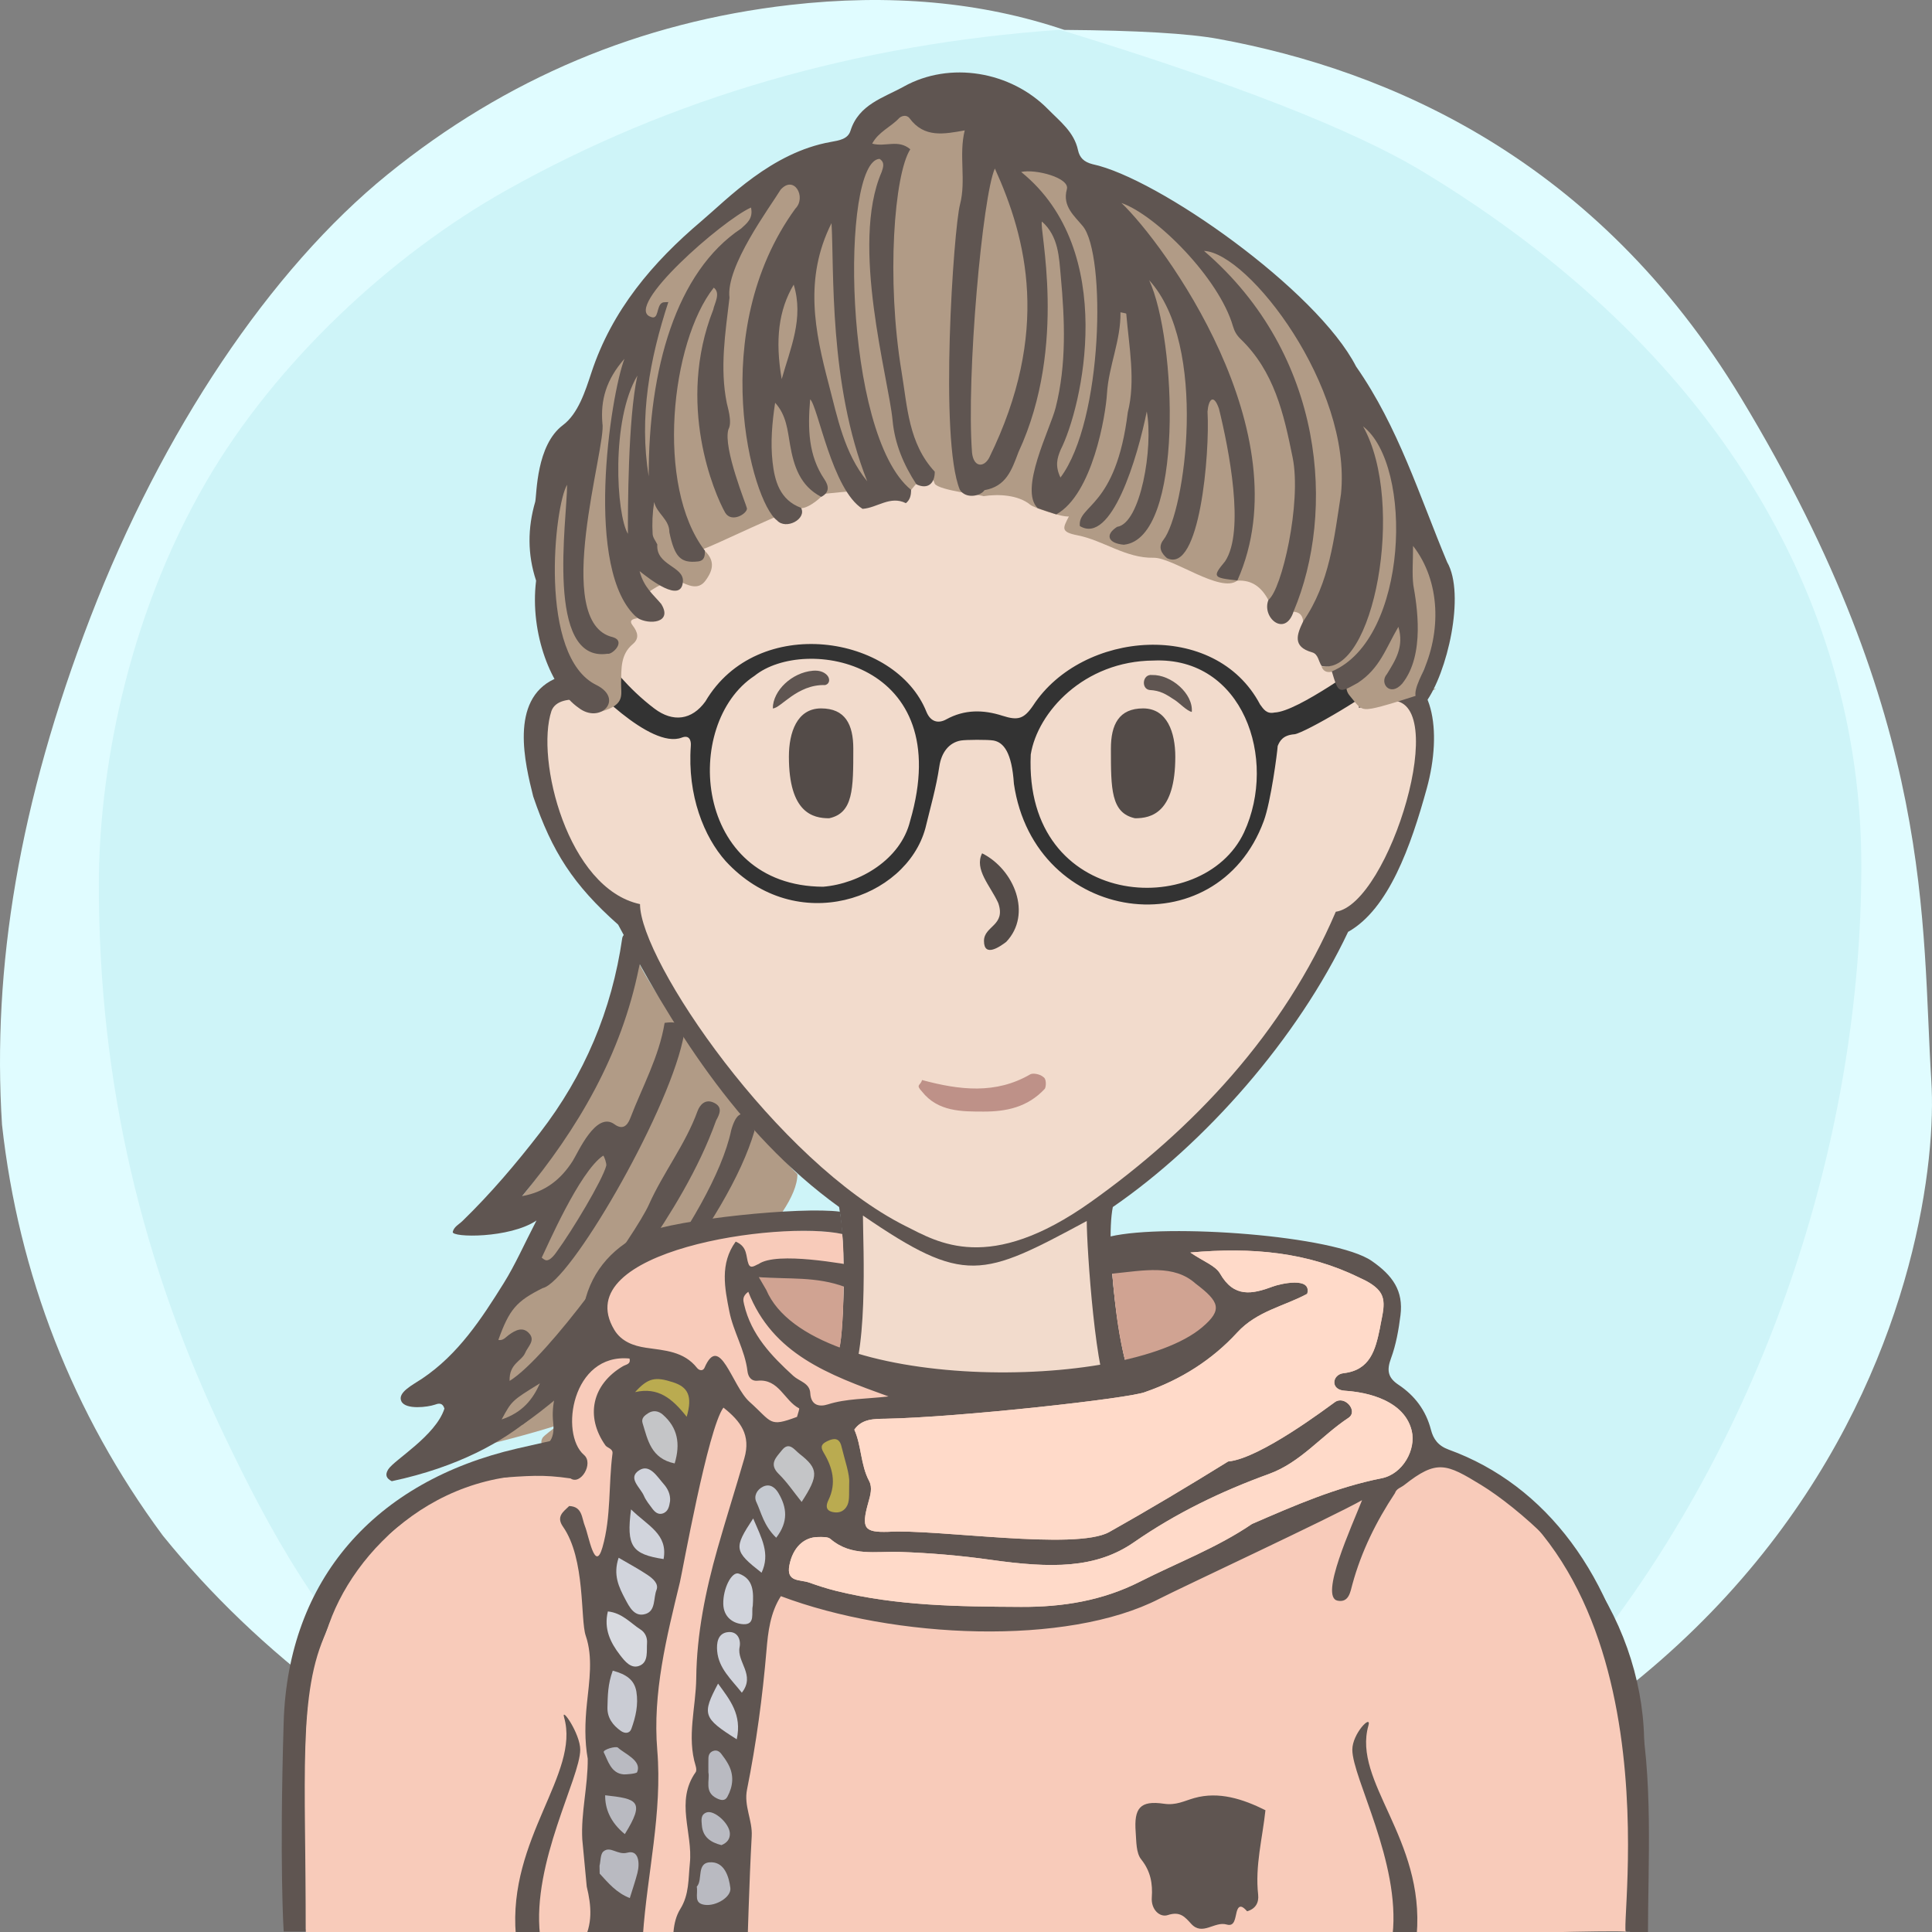 <?xml version="1.0" encoding="UTF-8"?>
<svg width="240px" height="240px" viewBox="0 0 240 240" version="1.1" xmlns="http://www.w3.org/2000/svg" xmlns:xlink="http://www.w3.org/1999/xlink">
  <rect x="0" y="0" width="240" height="240" fill="#808080" stroke="none"/>
  <title>Beste Freundin gesucht</title>
  <desc>Profilbild</desc>
  <g id="beste-freundin-gesucht" stroke="none" stroke-width="1" fill="none" fill-rule="evenodd">
    <g fill="none" fill-rule="evenodd">
        <path fill="#E0FCFF" d="M239.919,134.308 C241.162,153.816 229.215,227.784 119.966,239.778 C107.376,240.801 91.116,238.421 73.512,229.716 L70.166,227.784 C48.166,217.709 32.063,205.38 20.226,190.756 C9.026,175.619 2.295,158.277 0.25,139.719 C-0.993,120.21 2.363,99.697 11.237,76.672 C20.11,53.648 33.526,33.512 48.192,21.632 C62.859,9.752 79.517,2.745 98.132,0.616 C110.542,-0.803 121.903,0.229 132.215,3.714 C141.256,3.779 147.637,4.153 151.36,4.836 C172.633,8.738 198.376,19.798 216.309,49.488 C240.53,89.588 238.676,114.799 239.919,134.308 Z"/>
        <path fill="#CEF4F8" d="M131.682,3.697 C153.137,10.258 168.153,16.128 176.728,21.308 C212.772,43.078 231.222,74.142 231.222,107.547 C231.222,140.935 219.745,176.053 199.239,203.013 C194.35,209.441 186.113,217.023 174.529,225.761 C152.192,235.106 134.015,239.778 120,239.778 C105.985,239.778 88.75,235.544 68.294,227.074 C60.428,221.353 55.199,217.218 52.607,214.671 C39.783,202.071 33.301,189.66 27.998,178.611 C17.633,157.012 12.278,134.629 12.278,109.879 C12.278,96.555 15.529,77.178 25.631,59.817 C34.294,44.927 48.652,31.63 62.877,23.647 C83.417,12.12 106.352,5.47 131.682,3.697 Z"/>
    </g>
    <!-- Hair --><!-- Pferdeschwanz2 --><g><path d="M78.91,118.386 C76.731,129.16 71.83,140.185 64.856,148.587 C73.081,149.678 53.705,179.672 52.286,181.779 C52.849,181.107 62.28,179.306 69.338,177.014 C68.934,177.326 68.531,177.637 68.13,177.947 C67.861,178.201 67.485,178.407 67.346,178.718 C66.982,179.535 67.708,179.557 68.098,179.416 C71.134,178.315 82.788,167.756 85.393,163.84 C87.558,160.588 99.058,151.302 99.058,145.851 C96.601,143.682 79.602,122.294 78.91,118.386 Z" fill="#b19b86"></path><path d="M62.316,176.331 C63.581,173.993 63.581,173.993 67.072,171.843 C66.178,173.851 64.903,175.462 62.316,176.331 M74.933,143.555 C75.061,143.63 75.376,144.549 75.311,144.805 C74.862,146.581 71.035,152.934 69.215,155.41 C69.117,155.545 68.314,156.82 67.698,156.511 C67.576,156.449 67.441,156.357 67.293,156.228 C67.856,155.127 71.963,145.53 74.933,143.555 M88.675,136.978 C87.614,136.477 86.941,137.227 86.639,138.054 C85.135,142.187 82.382,145.662 80.608,149.641 C79.022,153.197 68.144,168.551 63.306,171.541 C63.23,169.388 64.806,169.09 65.234,168.07 C65.559,167.295 66.481,166.567 65.803,165.72 C65.002,164.72 64.023,165.225 63.172,165.859 C62.791,166.143 62.477,166.571 61.906,166.451 C63.273,162.656 64.139,161.643 67.415,160.011 C70.775,159.296 82.663,138.875 84.803,129.31 C85.335,127.286 84.317,126.807 82.561,127.067 C81.874,131.28 79.793,134.99 78.293,138.91 C77.9,139.936 77.281,140.356 76.337,139.664 C74.044,137.983 71.811,143.167 71.15,144.208 C69.704,146.481 67.757,148.073 64.856,148.587 C71.831,140.185 77.186,131.008 79.365,120.233 C80.201,116.882 80.201,116.882 77.868,115.636 C77.671,115.938 77.341,116.22 77.296,116.543 C76.004,125.502 72.594,133.569 67.069,140.723 C64.097,144.571 60.95,148.278 57.456,151.67 C57.014,152.1 56.395,152.384 56.243,153.03 C56.077,153.746 63.301,153.863 66.647,151.614 C65.082,154.638 63.995,157.124 62.574,159.402 C59.798,163.85 56.919,168.253 52.438,171.258 C51.283,172.033 49.316,172.989 49.867,174.087 C50.4,175.152 53.154,174.792 53.989,174.503 C54.422,174.353 54.943,174.164 55.211,174.973 C54.133,178.358 48.981,181.343 48.231,182.526 C47.791,183.22 48.002,183.661 48.666,184 C65.278,180.46 70.564,171.424 72.585,168.596 C73.454,167.379 74.355,166.182 74.127,164.551 C74.671,162.002 84.638,151.293 88.96,139.185 C89.397,138.396 89.82,137.518 88.675,136.978" fill="#5F5551"></path><path d="M64.839,177.03 C65.135,175.827 66.944,174.662 66.361,174.325 C73.175,170.313 88.607,151.059 90.834,140.395 C91.961,136.391 93.598,139.463 93.717,140.516 C90.496,151.548 76.788,168.742 64.839,177.03 Z" fill="#5F5551"></path></g><!-- Head --><!-- Gesicht normal --><path d="M204.239,215.941 C203.891,200.941 193.503,185.068 175.905,181.12 C158.308,177.171 142.239,174.941 140.711,171.961 C139.183,168.98 137.239,154.941 138.239,149.941 C149.731,142.039 161.239,128.941 167.466,115.759 C172.494,112.941 175.264,105.123 177.239,97.941 C179.215,90.759 178.06,83.439 172.494,83.439 L170.239,83.439 C170.239,83.439 169.035,73.328 167.239,67.941 C157.239,42.941 134.606,34.061 111.622,37.832 C98.694,40.346 77.146,52.555 73.017,75.72 C72.657,78.413 72.298,84.337 72.298,84.337 C72.298,84.337 69.964,83.8 68.887,84.337 C63.239,86.941 65.239,94.941 66.239,98.941 C68.574,105.82 71.239,109.941 76.787,114.862 C83.239,126.941 91.311,140.604 104.239,149.941 C105.239,155.941 105.049,169.903 102.644,171.422 C100.239,172.941 81.859,175.863 64.239,179.941 C46.62,184.019 35.778,196.163 35.239,213.941 C34.701,231.719 35.239,239.941 35.239,239.941 L201.239,239.941 L204.239,239.941 C204.239,239.941 204.588,230.941 204.239,215.941 Z" fill="#5F5551"></path><path d="M178,184.678 C147,176.356 143,178.678 138.056,173.804 C136.106,171.881 135,154.91 135,151.678 C122,158.678 119.866,159.678 107.197,151 C107.197,154.412 108,169.678 105,172.678 C102,175.678 57,181.322 48,191 C40.647,198.907 38,207.406 38,217.678 C38,220.336 38,239.678 38,239.678 L169.291,239.792 L201,239.819 C201,239.819 209,193 178,184.678 Z" fill="#f2dbcc"></path><path d="M79.505,112.314 C70.505,110.386 66.505,94.314 68.505,88.314 C69.505,85.607 75.616,87.582 75.616,87.582 C75.616,87.582 75.725,70.427 83.505,60.314 C93.505,47.314 108.108,40 122.841,40 C134.505,40 141.654,43.413 150.505,49.314 C168.505,61.314 168.809,87.942 168.809,87.942 C168.809,87.942 171.148,87.176 172.58,87.044 C180.505,86.314 172.58,112.314 165.936,113.261 C159.505,128.314 148.169,140.314 135.505,149.314 C122.841,158.314 116.505,154.314 112.505,152.314 C96.505,144.314 79.505,119.314 79.505,112.314 Z" fill="#f2dbcc"></path><path d="M67.087,240.446 C66.087,231.446 72.087,220.943 72.087,217.446 C72.087,215.446 69.667,211.976 70.087,213.446 C72.087,220.446 63.087,228.446 64.087,240.446 L67.087,240.446 Z" fill="#5F5551"></path><path d="M171.078,240.446 C170.078,231.446 176.078,220.943 176.078,217.446 C176.078,215.446 173.658,212.976 174.078,214.446 C176.078,221.446 167.078,228.446 168.078,240.446 L171.078,240.446 Z" fill="#5F5551" transform="translate(172.039, 227.223) scale(-1, 1) translate(-172.039, -227.223) "></path><path d="M141,101.648 C138,101 138,98 138,93 C138,90 139,88 142,88 C145,88 146,91 146,94 C146,101 143,101.648 141,101.648 Z" fill="#534B48"></path><path d="M101,101.648 C98,101 98,98 98,93 C98,90 99,88 102,88 C105,88 106,91 106,94 C106,101 103,101.648 101,101.648 Z" fill="#534B48" transform="translate(102, 94.824) scale(-1, 1) translate(-102, -94.824) "></path><path d="M128.004,133.448 C128.363,133.267 129.261,133.448 129.62,133.807 C129.98,133.985 129.98,134.883 129.8,135.244 C127.645,137.576 124.944,138.084 122.222,138.084 C119.5,138.084 116.512,138.115 114.537,135.603 C113.687,134.698 114.358,134.883 114.537,134.165 C119.206,135.422 123.695,135.96 128.004,133.448 Z" fill="#BE9188"></path><path d="M125,117 C124.252,117.573 122.234,119 122.234,116.888 C122.234,115 125,115 124,112.162 C123,110 121,108 122,106 C126,108 128.252,113.573 125,117 Z" fill="#534B48"></path><path d="M100.973,83.32 C101.71,83.254 102.321,83.442 102.719,83.848 C103.146,84.288 103.098,84.947 102.499,85.101 C99,85 96.984,88.001 96,88 C96.014,85.769 98.38,83.547 100.973,83.32 Z" fill="#5F5551"></path><path d="M142.774,85.917 C141.701,85.858 141.721,84.008 142.907,84.035 C145.299,83.758 148.242,85.917 148.242,88.175 C147.625,88.098 146.613,87.211 146.076,86.92 C144.803,86.229 144.124,85.876 142.774,85.917 Z" fill="#5F5551" transform="translate(145.117, 86.093) rotate(5) translate(-145.117, -86.093) "></path><!-- Outfit --><!-- hoodie --><g><path d="M177.804,180.496 C177.758,177.613 173.547,172.037 170.221,171.311 C166.895,170.583 176.269,167.172 172.27,159.741 C168.991,153.647 140.691,154.011 138.17,158.211 C138.622,163.536 139.117,166.416 139.766,169.027 C139.878,170.339 134.902,172.615 124.858,172.435 C94.111,171.516 92.791,158.025 92.791,158.025 C95.908,162.814 99.727,165.99 104.247,167.552 C104.58,166.352 104.759,162.89 104.799,159.646 C104.835,156.804 104.762,154.13 104.619,153.301 C104.247,152.63 74.098,151.123 73.688,163.485 C71.932,172.331 69.596,176.173 71.494,183.595 C55.452,180.974 43.659,192.455 40.57,202.684 C36.975,210.169 37.988,220.85 37.988,240 C42.202,245.88 203.198,239.054 202.033,240 C200.867,240.946 209.288,192.86 177.804,180.496 Z" fill="#f8cbba"></path><path d="M156.291,235.351 C156.404,236.358 155.968,237.125 154.921,237.426 C154.445,236.889 153.905,236.434 153.62,237.513 C153.419,238.272 153.389,239.367 152.387,239.072 C150.874,238.627 149.381,240.523 147.979,238.99 C147.187,238.124 146.603,237.392 145.063,237.899 C144.087,238.221 142.973,237.226 143.08,235.717 C143.202,234.001 142.943,232.457 141.761,230.977 C141.121,230.176 141.168,228.753 141.08,227.597 C140.852,224.602 141.629,223.634 144.58,224.066 C146.112,224.29 147.078,223.723 148.364,223.359 C151.395,222.506 154.399,223.471 157.197,224.872 C156.829,228.359 155.892,231.793 156.291,235.351 Z" fill="#5F5551"></path><path d="M150.278,164.892 C148.511,167.275 140.011,168.858 139.748,168.931 C139.515,168.071 139.123,166.246 138.79,163.943 C138.453,161.438 138.203,158.822 138.172,158.217 C137.895,155.83 155.529,157.811 150.278,164.892 Z" fill="#d0a392"></path><path d="M104.794,159.802 C104.756,164.163 104.452,166.8 104.29,167.385 C101.6,166.953 94.611,163.351 94.268,158.66 C97.852,158.923 101.313,158.341 104.794,159.802 Z" fill="#d0a392"></path><path d="M155.527,189.312 C151.186,192.272 146.271,194.113 141.623,196.474 C136.957,198.843 132.015,199.642 126.818,199.613 C119.098,199.573 111.407,199.496 103.845,197.619 C102.695,197.333 101.6,196.974 100.494,196.584 C99.371,196.191 97.649,196.571 98.061,194.44 C98.475,192.294 99.822,190.936 101.641,190.935 C102.156,190.935 102.83,190.887 103.163,191.174 C105.742,193.399 108.814,192.683 111.772,192.785 C115.553,192.917 119.291,193.232 123.079,193.767 C130.585,194.827 136.119,194.879 140.875,191.581 C146.104,187.954 151.713,185.25 157.633,183.102 C161.579,181.669 164.145,178.353 167.505,176.133 C168.758,175.305 167.067,173.308 165.837,174.169 C164.98,174.769 156.538,181.197 152.562,181.552 C147.696,184.569 142.77,187.518 137.794,190.311 C133.631,192.649 116.341,189.907 110.327,190.288 C107.374,190.369 106.957,189.881 107.865,186.655 C108.119,185.754 108.406,184.799 107.967,183.975 C106.898,181.964 107.032,179.633 106.13,177.595 C107.091,176.214 108.631,176.266 110.002,176.24 C118.992,176.075 140.576,173.696 142.306,172.905 C146.705,171.379 150.593,168.912 153.691,165.531 C156.144,162.857 159.53,162.268 162.385,160.722 C163.002,158.529 158.962,159.5 158.127,159.814 C155.549,160.78 153.293,161.232 151.567,158.221 C150.991,157.216 149.521,156.724 147.869,155.591 C155.552,154.905 162.412,155.548 168.837,158.698 C172.225,160.361 172.227,161.048 171.415,165.006 C170.86,167.71 170.203,170.208 166.896,170.583 C165.479,170.744 165.222,172.642 167.023,172.757 C171.57,173.053 174.664,174.857 175.374,177.751 C175.941,180.067 174.27,183.113 171.632,183.635 C165.973,184.754 160.761,187.041 155.527,189.312 Z M92.437,162.047 C92.319,161.538 92.177,161.044 92.955,160.47 C95.976,168.195 102.899,170.774 110.376,173.471 C107.544,173.797 105.132,173.728 102.826,174.462 C101.826,174.78 100.738,174.626 100.655,173.06 C100.589,171.805 99.297,171.601 98.55,170.919 C95.831,168.44 93.309,165.809 92.437,162.047 Z M179.971,180.081 C178.643,179.598 178.055,178.76 177.758,177.613 C177.135,175.2 175.742,173.362 173.719,172.016 C172.39,171.131 172.25,170.214 172.797,168.732 C173.423,167.035 173.744,165.195 173.972,163.387 C174.353,160.359 173.016,158.447 170.397,156.635 C165.837,153.478 144.974,151.958 137.93,153.6 C136.816,153.859 137.177,158.321 138.157,158.221 C142.138,157.817 145.824,157.042 148.515,159.447 C151.496,161.708 151.916,162.7 149.323,164.893 C139.808,172.938 100.655,173.06 95.19,160.24 C94.882,159.714 94.576,159.186 94.269,158.66 C97.853,158.923 101.454,158.536 104.981,159.881 C107.251,160.745 107.456,157.57 106.758,157.333 C104.968,157.044 96.516,155.427 94.243,157.019 C93.81,157.175 93.244,157.69 92.979,157.004 C92.624,156.087 92.915,154.885 91.391,154.238 C89.398,156.976 90.031,160.03 90.605,162.927 C91.104,165.445 92.546,167.721 92.855,170.335 C92.934,170.999 93.296,171.597 94.111,171.517 C96.763,171.252 97.421,173.996 99.268,174.951 C99.343,174.989 99.101,175.643 99.007,176.01 C95.493,177.315 95.976,176.708 93.097,174.13 C90.93,172.19 89.42,165.494 87.514,169.916 C87.339,170.321 86.872,170.287 86.583,169.921 C84.949,167.857 82.575,167.762 80.248,167.422 C78.694,167.195 77.174,166.644 76.3,165.18 C70.431,155.344 96.807,151.573 104.666,153.299 C104.477,150.97 104.338,150.683 104.338,150.521 C99.573,149.876 84.167,151.429 79.805,153.215 C75.761,155.144 73.126,158.389 72.442,162.722 C72.017,165.412 71.269,167.871 70.106,170.26 C69.109,172.304 68.47,174.476 68.718,176.703 C68.966,178.923 68.085,179.81 66.048,180.077 C63.924,180.435 61.972,180.952 60.134,181.573 C60.576,182.345 60.891,182.853 61.299,183.635 C65.749,183.326 67.351,183.144 70.877,183.655 C72.135,184.53 73.775,181.792 72.546,180.737 C69.506,178.124 71.045,168.073 78.201,168.762 C78.378,169.483 77.783,169.481 77.368,169.726 C73.563,171.976 72.663,175.939 75.21,179.554 C75.43,179.865 76.166,179.95 76.086,180.56 C75.58,184.44 75.929,188.424 74.839,192.22 C73.912,195.452 73.13,190.732 72.671,189.607 C72.245,188.564 72.366,187.15 70.707,187.084 C69.978,187.792 69.054,188.386 69.938,189.651 C72.75,193.673 72.074,201.185 72.761,203.19 C73.688,205.893 73.196,208.851 72.906,211.655 C72.668,213.966 72.61,216.209 73.01,218.482 C73.038,221.883 72.153,225.197 72.333,228.49 L72.887,234.358 C73.465,236.732 73.672,239.046 72.354,241.375 C72.413,242.686 73.233,243.048 74.384,243.013 C75.598,242.976 78.197,243.56 78.197,243.56 C78.197,243.56 79.784,241.578 79.862,240.438 C80.391,232.758 82.297,225.209 81.648,217.41 C81.056,210.293 82.802,203.394 84.462,196.54 C84.773,195.254 87.936,177.48 89.867,174.857 C92.004,176.548 93.299,178.264 92.463,181.161 C91.382,184.91 90.194,188.632 89.133,192.369 C87.653,197.581 86.548,202.975 86.49,208.458 C86.451,212.094 85.296,215.726 86.418,219.369 C86.491,219.611 86.544,219.97 86.421,220.142 C83.852,223.761 86.085,227.69 85.698,231.451 C85.497,233.404 85.625,235.34 84.516,237.129 C83.441,238.863 83.651,240.952 83.545,242.865 C83.367,246.062 91.704,246.424 92.702,246.036 C92.915,240.052 93.055,234.065 93.381,228.085 C93.489,226.103 92.386,224.355 92.797,222.309 C93.947,216.576 94.728,210.79 95.221,204.948 C95.406,202.754 95.682,200.333 97.004,198.282 C111.115,203.603 132.532,204.512 144.018,198.605 C146.696,197.226 165.502,188.453 169.2,186.356 C167.937,189.576 163.852,198.421 166.174,198.845 C167.566,199.101 167.736,197.772 168.005,196.788 C169.117,192.714 170.965,188.987 173.289,185.48 C173.467,184.912 174.031,184.798 174.43,184.483 C178.486,181.282 179.637,181.8 184.017,184.483 C188.397,187.167 196.768,194.345 200.084,201.858 C205.997,215.255 202.064,239.024 202.48,241.375 C202.48,241.375 204.715,242.219 204.715,240.438 C204.715,231.451 205.415,220.666 203.48,211.655 C200.533,195.795 192.096,184.483 179.971,180.081 Z" fill="#5F5551"></path><path d="M76.848,193.51 C78.263,194.34 79.394,194.938 80.448,195.65 C81.076,196.073 81.862,196.726 81.554,197.506 C81.153,198.522 81.471,200.071 80.222,200.482 C78.836,200.935 78.201,199.656 77.663,198.641 C76.881,197.161 76.131,195.643 76.848,193.51" fill="#D1D4DC"></path><path d="M76.118,207.536 C77.785,207.979 78.816,208.673 79.057,210.158 C79.316,211.754 78.967,213.291 78.427,214.771 C78.212,215.358 77.62,215.368 77.134,215.028 C76.121,214.319 75.423,213.382 75.459,212.093 C75.499,210.673 75.492,209.233 76.118,207.536" fill="#CACCD4"></path><path d="M75.511,200.178 C77.296,200.365 78.319,201.624 79.577,202.431 C80.144,202.796 80.424,203.423 80.377,204.101 C80.307,205.096 80.556,206.393 79.536,206.883 C78.423,207.419 77.612,206.359 77.007,205.575 C75.82,204.035 74.988,202.334 75.511,200.178" fill="#D8DAE0"></path><path d="M99.583,186.574 C98.612,185.37 97.781,184.125 96.734,183.098 C95.457,181.845 96.457,181.007 97.12,180.164 C98.023,179.015 98.675,180.1 99.312,180.596 C101.677,182.438 101.727,183.274 99.583,186.574" fill="#C4C5C7"></path><path d="M74.495,232.748 C74.489,232.426 74.483,232.102 74.476,231.779 C74.624,231.168 74.573,230.319 74.961,229.993 C75.828,229.266 76.713,230.484 77.933,230.146 C79.337,229.757 79.497,231.415 79.191,232.635 C78.944,233.621 78.604,234.584 78.236,235.784 C76.575,235.137 75.559,233.91 74.495,232.748" fill="#B9BAC1"></path><path d="M83.81,181.792 C80.861,181.18 80.472,178.878 79.824,176.791 C79.632,176.171 80.084,175.829 80.519,175.551 C81.151,175.146 81.816,175.273 82.333,175.727 C84.201,177.362 84.539,179.362 83.81,181.792" fill="#C4C5C7"></path><path d="M105.49,184.227 C105.447,185.756 105.593,186.553 105.114,187.242 C104.695,187.843 104.073,187.975 103.409,187.823 C102.469,187.607 102.644,186.899 102.921,186.325 C103.93,184.23 103.424,182.292 102.32,180.456 C101.848,179.671 102.087,179.356 102.786,179.018 C103.633,178.61 104.276,178.625 104.529,179.675 C104.951,181.426 105.572,183.145 105.49,184.227" fill="#BAAB50"></path><path d="M93.513,199.48 C93.303,200.292 93.878,201.835 92.357,201.765 C91.082,201.707 89.89,200.892 89.848,199.266 C89.799,197.343 90.895,195.16 91.787,195.483 C93.627,196.151 93.618,197.786 93.513,199.48" fill="#D1D4DC"></path><path d="M78.39,187.501 C80.462,189.546 82.994,190.555 82.434,193.674 C78.496,193.068 77.79,192.089 78.39,187.501" fill="#D1D4DC"></path><path d="M92.154,210.273 C90.843,208.619 89.277,207.251 89.089,205.106 C89.008,204.179 89.11,202.864 90.467,202.745 C91.658,202.639 92.055,203.731 91.878,204.599 C91.496,206.471 93.886,208.058 92.154,210.273" fill="#D1D4DC"></path><path d="M91.519,216.061 C87.328,213.417 87.178,212.956 89.2,209.144 C90.676,211.174 92.195,213.004 91.519,216.061" fill="#D1D4DC"></path><path d="M83.24,186.464 C83.134,187.101 83.033,187.777 82.319,188.011 C81.768,188.191 81.349,187.834 81.041,187.417 C80.66,186.903 80.238,186.394 79.991,185.815 C79.552,184.78 77.904,183.589 79.415,182.635 C80.705,181.82 81.633,183.43 82.449,184.356 C82.951,184.925 83.302,185.64 83.24,186.464" fill="#D1D4DC"></path><path d="M96.423,191.023 C94.863,189.506 94.589,187.936 93.954,186.579 C93.611,185.846 94.022,185.037 94.8,184.67 C95.665,184.265 96.306,184.804 96.704,185.48 C97.744,187.245 97.972,189.013 96.423,191.023" fill="#C5C9D0"></path><path d="M87.999,220.172 C87.999,219.435 87.987,218.918 88.003,218.402 C88.015,217.998 88.174,217.668 88.585,217.515 C89.011,217.357 89.346,217.544 89.591,217.856 C89.907,218.259 90.206,218.684 90.453,219.132 C91.204,220.499 91.078,221.877 90.357,223.202 C90.045,223.776 89.524,223.631 89.032,223.391 C87.451,222.619 88.2,221.135 87.999,220.172" fill="#B9BAC1"></path><path d="M93.562,188.628 C94.627,191.121 95.708,193.008 94.604,195.371 C91.183,192.679 91.117,192.335 93.562,188.628" fill="#D1D4DC"></path><path d="M85.303,175.997 C83.511,173.731 81.764,172.275 78.892,172.934 C80.535,171.126 81.424,171.012 83.59,171.704 C85.432,172.292 86.066,173.384 85.303,175.997" fill="#BAAB50"></path><path d="M77.617,227.841 C75.812,226.366 75.159,224.683 75.175,223.014 C79.151,223.459 80.179,223.71 77.617,227.841" fill="#B9BAC1"></path><path d="M89.623,229.207 C88.336,228.886 87.3,228.245 87.187,226.738 C87.143,226.154 86.991,225.406 87.792,225.142 C88.727,224.832 90.592,226.494 90.666,227.717 C90.709,228.415 90.337,228.917 89.623,229.207" fill="#B9BAC1"></path><path d="M76.759,217.096 C77.595,217.874 79.769,218.701 79.144,220.148 C79.059,220.345 77.7,220.435 77.501,220.422 C75.877,220.32 75.505,218.644 75.004,217.689 C74.828,217.352 76.513,216.867 76.759,217.096" fill="#B9BAC1"></path><path d="M86.555,234.367 C87.371,233.524 86.404,231.242 88.438,231.341 C89.997,231.416 90.552,233.101 90.728,234.532 C90.865,235.647 88.957,236.814 87.554,236.626 C86.118,236.433 86.732,235.317 86.555,234.367" fill="#B9BAC1"></path><path d="M151.567,158.222 C153.292,161.232 155.549,160.779 158.127,159.814 C158.962,159.501 163.002,158.529 162.385,160.723 C159.53,162.269 156.143,162.857 153.691,165.532 C150.593,168.913 146.705,171.379 142.306,172.905 C140.576,173.696 118.992,176.075 110.001,176.241 C108.63,176.266 107.091,176.214 106.129,177.595 C107.032,179.634 106.898,181.964 107.967,183.975 C108.406,184.8 108.119,185.754 107.865,186.656 C106.957,189.882 107.374,190.37 110.327,190.289 C116.341,189.908 133.63,192.649 137.793,190.312 C142.769,187.518 147.696,184.569 152.561,181.552 C156.537,181.198 164.98,174.77 165.836,174.17 C167.067,173.308 168.758,175.306 167.505,176.134 C164.145,178.354 161.578,181.67 157.633,183.103 C151.713,185.25 146.104,187.955 140.874,191.581 C136.119,194.879 130.585,194.827 123.078,193.767 C119.291,193.232 115.553,192.918 111.771,192.785 C108.813,192.683 105.742,193.399 103.162,191.175 C102.83,190.888 102.156,190.936 101.64,190.936 C99.822,190.937 98.475,192.295 98.061,194.44 C97.649,196.571 99.37,196.192 100.494,196.585 C101.6,196.974 102.695,197.334 103.845,197.62 C111.407,199.497 119.098,199.574 126.818,199.614 C132.015,199.642 136.956,198.843 141.622,196.474 C146.271,194.113 151.186,192.272 155.526,189.313 C160.761,187.041 165.973,184.754 171.632,183.635 C174.269,183.113 175.906,180.069 175.374,177.752 C174.38,173.425 168.528,172.856 167.022,172.758 C165.222,172.642 165.478,170.745 166.895,170.584 C170.203,170.208 170.859,167.711 171.414,165.007 C171.806,162.418 173.025,160.471 168.837,158.699 C162.412,155.548 155.552,154.905 147.869,155.592 C149.521,156.724 150.991,157.217 151.567,158.222 Z" fill="#ffdac9"></path><path d="M67.078,240.353 C66.078,231.353 72.078,220.85 72.078,217.353 C72.078,215.353 69.658,211.883 70.078,213.353 C72.078,220.353 63.078,228.353 64.078,240.353 L67.078,240.353 Z" fill="#5F5551"></path><path d="M171.069,240.353 C170.069,231.353 176.069,220.85 176.069,217.353 C176.069,215.353 173.649,212.883 174.069,214.353 C176.069,221.353 167.069,228.353 168.069,240.353 L171.069,240.353 Z" fill="#5F5551" transform="translate(172.03, 227.13) scale(-1, 1) translate(-172.03, -227.13) "></path></g><!-- Makeup --><!-- mu 3-8 Manipuliert in Hauptdatei-->
<!-- Extras --><g><path d="M154.542,103.394 C149.411,114.37 127.174,113.005 128.043,93.729 C128.881,88.487 134.641,82.109 143.302,82.055 C154.379,81.566 158.766,94.264 154.542,103.394 M113.058,101.982 C111.897,106.758 106.806,109.778 102.251,110.154 C86.124,110.073 84.698,89.905 93.728,83.955 C99.974,78.897 118.867,82.136 113.058,101.982 M170.524,81.779 C169.372,82.291 161.256,88.406 158.325,88.513 C157.333,88.728 156.946,88.078 156.529,87.509 C150.953,76.929 134.441,78.294 128.34,87.638 C127.195,89.315 126.46,89.534 124.531,88.914 C122.154,88.15 119.819,88.112 117.541,89.367 C116.532,89.922 115.603,89.652 115.099,88.46 C111.275,78.806 94.061,76.183 87.626,87.137 C85.948,89.461 83.597,89.765 81.293,88.022 C77.927,85.476 75.809,82.58 74.719,81.169 C73.987,80.224 73.332,79.928 72.278,80.217 C72.201,81.329 71.942,82.436 72.013,83.55 C72.922,84.831 80.803,93.131 84.697,91.626 C85.644,91.26 85.865,91.993 85.817,92.641 C85.365,98.833 87.481,103.991 90.148,106.976 C98.922,116.495 112.564,111.665 114.954,102.888 C115.569,100.333 116.308,97.793 116.688,95.203 C116.947,93.448 117.907,92.246 119.356,91.991 C119.966,91.884 122.703,91.863 123.428,91.991 C124.665,92.226 125.695,93.44 125.951,97.366 C128.512,114.858 151.142,117.887 156.992,101.981 C157.881,99.566 158.673,93.455 158.719,92.672 C158.966,92.073 159.346,91.312 160.827,91.21 C162.137,91.014 170.887,85.924 172.069,84.328 C172.109,84.252 172.419,84.017 172.6,83.287 C172.457,81.896 171.42,81.587 170.524,81.779" fill="#333333"></path></g><!-- Hair --><!-- Pferdeschwanz2 --><g><path d="M178.405,85.588 C176.52,85.473 176.119,84.81 176.987,82.963 C183.259,74.346 171.457,42.527 152.012,31.127 C138.936,22.042 123.625,16.046 119.176,14.238 C114.441,9.568 104.77,17.777 100.972,19.549 C64.262,36.681 64.259,81.537 74.733,88.377 C77.765,87.505 77.109,86.255 77.151,84.799 C77.201,83.06 77.063,81.306 78.613,80.006 C79.459,79.297 79.212,78.505 78.603,77.717 C78.082,77.041 78.599,76.888 79.156,76.81 C77.438,74.344 84.116,71.331 84.33,72.16 C85.442,72.708 86.715,73.372 87.629,72.138 C88.624,70.794 88.9,69.55 87.306,68.207 C88.058,68.117 98.692,62.838 99.494,63.134 C100.577,63.135 102.398,61.473 102.224,61.361 C108.406,60.701 112.652,60.563 113.156,60.897 C113.377,60.67 115.384,57.718 116.113,60.084 C116.606,60.936 122.182,61.525 122.167,61.637 C123.971,61.355 126.478,61.449 128.006,62.718 C128.423,63.066 131.954,64.279 132.781,64.151 C132.045,65.6 131.695,66.079 133.863,66.501 C137.039,67.118 139.848,69.36 143.3,69.287 C145.677,69.236 151.594,73.723 153.699,72.133 C155.562,72.013 156.739,72.992 157.559,74.544 C157.939,73.91 159.935,74.443 160.675,75.992 C161.45,76.034 161.832,76.46 161.872,77.22 C163.282,75.176 168.653,78.963 166.694,81.65 C165.997,82.605 165.221,82.889 164.159,82.779 C164.371,83.394 164.82,83.565 165.421,83.449 C168.915,81.802 166.338,84.799 167.621,86.364 C168.858,87.872 168.976,88.282 170.468,88.008 C171.645,87.793 174.291,86.986 178.405,85.588 Z" fill="#b19b86"></path><path d="M131.75,55.887 C134.437,50.587 138.959,31.152 126.853,21.362 C128.638,20.964 132.972,22.099 132.524,23.532 C131.946,25.645 133.503,26.853 134.526,28.113 C137.382,31.635 137.062,52.198 131.736,59.321 C131.029,57.854 131.341,56.879 131.75,55.887 Z M120.749,56.223 C120.023,46.658 122.061,24.286 123.585,20.933 C127.528,29.604 130.552,41.226 122.876,56.873 C122.189,58.134 120.936,58.038 120.749,56.223 Z M102.937,47.684 C101.226,41.175 99.849,34.591 103.294,27.719 C103.634,33.467 102.937,47.684 107.73,59.787 C104.86,56.275 104.042,51.888 102.937,47.684 Z M98.596,35.357 C99.884,39.539 98.178,43.278 97.106,47.096 C96.265,42.217 96.725,38.514 98.596,35.357 Z M80.584,59.177 C79.372,51.753 80.71,44.607 83.023,37.523 C82.682,37.553 82.454,37.517 82.28,37.599 C81.492,37.971 81.897,39.838 80.814,39.351 C77.402,38.142 89.732,27.375 93.291,25.78 C93.599,27.174 92.73,27.767 92.069,28.389 C83.973,33.775 80.561,45.875 80.584,59.177 Z M79.179,46.658 C77.992,52.052 78,63.475 78,66.317 C76.549,63.854 75.882,52.189 79.179,46.658 Z M168.458,45.528 C163.583,36.004 143.799,22.099 135.715,20.395 C134.629,20.115 134.112,19.578 133.909,18.635 C133.423,16.385 131.659,15.067 130.198,13.577 C125.557,8.845 117.987,7.57 112.268,10.755 C109.784,12.139 106.68,12.953 105.648,16.249 C105.326,17.28 104.257,17.446 103.192,17.635 C95.849,18.937 90.357,24.735 87.135,27.462 C81.072,32.593 76.026,38.522 73.465,46.293 C72.696,48.628 71.811,51.399 69.931,52.809 C66.615,55.295 66.687,61.333 66.492,62.313 C65.533,65.595 65.516,68.868 66.596,72.129 C65.779,78.735 68.548,85.618 71.855,87.91 C74.525,90.007 77.568,86.886 74.137,85.119 C66.79,81.637 68.881,62.768 70.448,60.22 C70.448,64.504 67.697,82.365 75.468,81.211 C76.04,81.367 77.801,79.669 76.148,79.156 C68.398,77.398 75.403,55.295 74.83,52.561 C74.593,49.697 75.298,47.158 77.572,44.571 C75.818,49.165 72.466,71.047 79.178,76.762 C80.625,77.653 83.618,77.398 82.134,75.02 C81.194,73.89 79.97,72.967 79.453,70.947 C80.612,71.872 84.701,75.105 84.836,72.191 C84.913,70.329 81.453,70.223 81.654,67.634 C81.451,67.206 81.099,66.787 81.073,66.347 C80.995,65.053 81.045,63.751 81.262,62.358 C81.584,63.797 83.167,64.517 83.151,66.117 C83.799,69.208 84.555,69.982 86.693,69.747 C87.538,69.654 87.568,69.039 87.563,68.401 C81.389,60.373 83.342,42.479 88.666,35.733 C89.583,36.428 88.703,37.794 88.608,38.452 C83.975,50.184 88.734,61.307 90.085,63.688 C90.895,64.996 92.813,63.814 92.791,63.162 C92.787,62.897 89.777,55.635 90.489,53.331 C91.006,52.434 90.35,50.452 90.287,50.085 C89.399,45.703 90.108,41.344 90.62,36.983 C90.135,33.117 95.612,25.78 96.97,23.564 C98.658,21.674 100.208,24.509 98.8,25.919 C87.677,41.226 93.355,62.305 96.52,64.642 C97.629,65.874 100.24,64.47 99.515,63.086 C96.867,62.107 96.231,59.74 95.97,57.391 C95.702,54.978 95.911,52.512 96.29,50.031 C97.696,51.574 97.83,53.452 98.146,55.259 C98.61,57.917 99.395,60.366 102.019,61.721 C103.087,61.169 102.953,60.342 102.416,59.548 C100.408,56.58 100.331,53.268 100.639,49.604 C101.606,50.448 103.36,60.854 107.149,63.211 C108.96,63.096 110.58,61.525 112.533,62.506 C113.071,62.079 113.181,61.486 113.178,60.849 C104.659,53.954 104.447,20.019 109.256,19.733 C109.972,20.175 109.693,20.839 109.519,21.374 C105.589,30.4 110.4,47.047 110.879,52.22 C111.148,55.14 112.255,57.74 113.84,60.166 C115.268,60.849 116.135,60.035 116.118,58.593 C112.865,55.09 112.718,50.542 112.003,46.231 C110.075,34.625 111.094,21.643 113.079,18.543 C111.567,17.261 110.006,18.294 108.346,17.843 C109.131,16.367 110.658,15.778 111.666,14.701 C111.965,14.382 112.629,14.204 112.992,14.695 C114.819,17.167 117.29,16.651 119.843,16.198 C119.08,19.258 120.038,22.407 119.256,25.398 C118.459,28.447 116.67,54.599 119.229,60.826 C119.97,62.035 121.828,61.625 122.298,60.889 C124.976,60.416 125.66,58.449 126.521,56.155 C132.717,42.818 129.002,28.142 129.438,27.523 C131.512,29.36 131.558,31.999 131.77,34.29 C132.273,39.745 132.504,45.264 131.132,50.657 C130.456,53.311 126.541,60.854 128.913,63.13 C129.68,63.386 130.448,63.643 131.215,63.899 C135.711,61.413 137.347,51.631 137.512,48.899 C137.721,45.462 139.251,42.277 139.188,38.795 C139.51,38.873 139.902,38.909 139.908,38.978 C140.254,43.064 141.09,47.322 140.099,51.213 C138.64,63.13 133.864,62.687 134.141,65.346 C138.067,67.735 141.315,56.828 142.455,51.115 C143.289,55.554 141.697,65.043 138.773,65.445 C137.215,66.444 137.661,67.499 139.608,67.668 C147.11,66.911 146.158,42.117 142.75,34.803 C150.138,42.882 147.223,63.628 144.522,67.067 C143.808,67.976 144.291,68.753 144.965,69.331 C149.047,71.348 150.3,56.284 150.003,51.137 C150.115,49.665 150.74,48.805 151.423,50.767 C152.644,55.734 154.688,65.998 152.177,69.741 C150.569,71.682 150.683,71.777 153.694,72.101 L153.722,72.085 C161.884,53.75 144.499,30.145 139.309,25.215 C143.607,26.706 151.437,34.554 153.163,40.526 C153.34,41.142 153.629,41.649 154.099,42.101 C158.281,46.132 159.469,51.342 160.578,56.843 C161.713,62.467 159.21,73.29 157.582,74.495 C156.663,76.697 159.656,79.244 160.698,75.944 C165.876,63.685 164.686,44.155 149.565,31.168 C155.109,31.415 167.934,48.103 166.582,61.368 C165.737,66.83 165.176,72.416 161.894,77.172 C161.117,78.784 160.492,80.329 162.997,81.037 C163.776,81.258 163.776,82.17 164.181,82.731 C170.609,84.09 174.685,62.496 169.325,52.964 C175.608,57.815 174.971,79.404 165.443,83.401 C166.276,86.168 166.276,86.168 168.685,84.821 C171.437,83.002 172.133,80.546 173.713,77.868 C174.45,80.36 173.329,82.037 172.284,83.745 C171.309,84.848 172.678,86.632 174.191,84.919 C177.073,81.314 175.99,75.105 175.567,72.673 C175.399,71.247 175.535,69.786 175.535,67.812 C178.958,72.207 179.077,78.55 176.634,83.745 C175.766,85.591 175.196,87.172 177.08,87.287 C179.77,83.666 182.072,73.831 179.767,69.828 C176.321,61.592 173.72,53.065 168.458,45.528 Z" fill="#5F5551"></path></g>    </g>
</svg>
